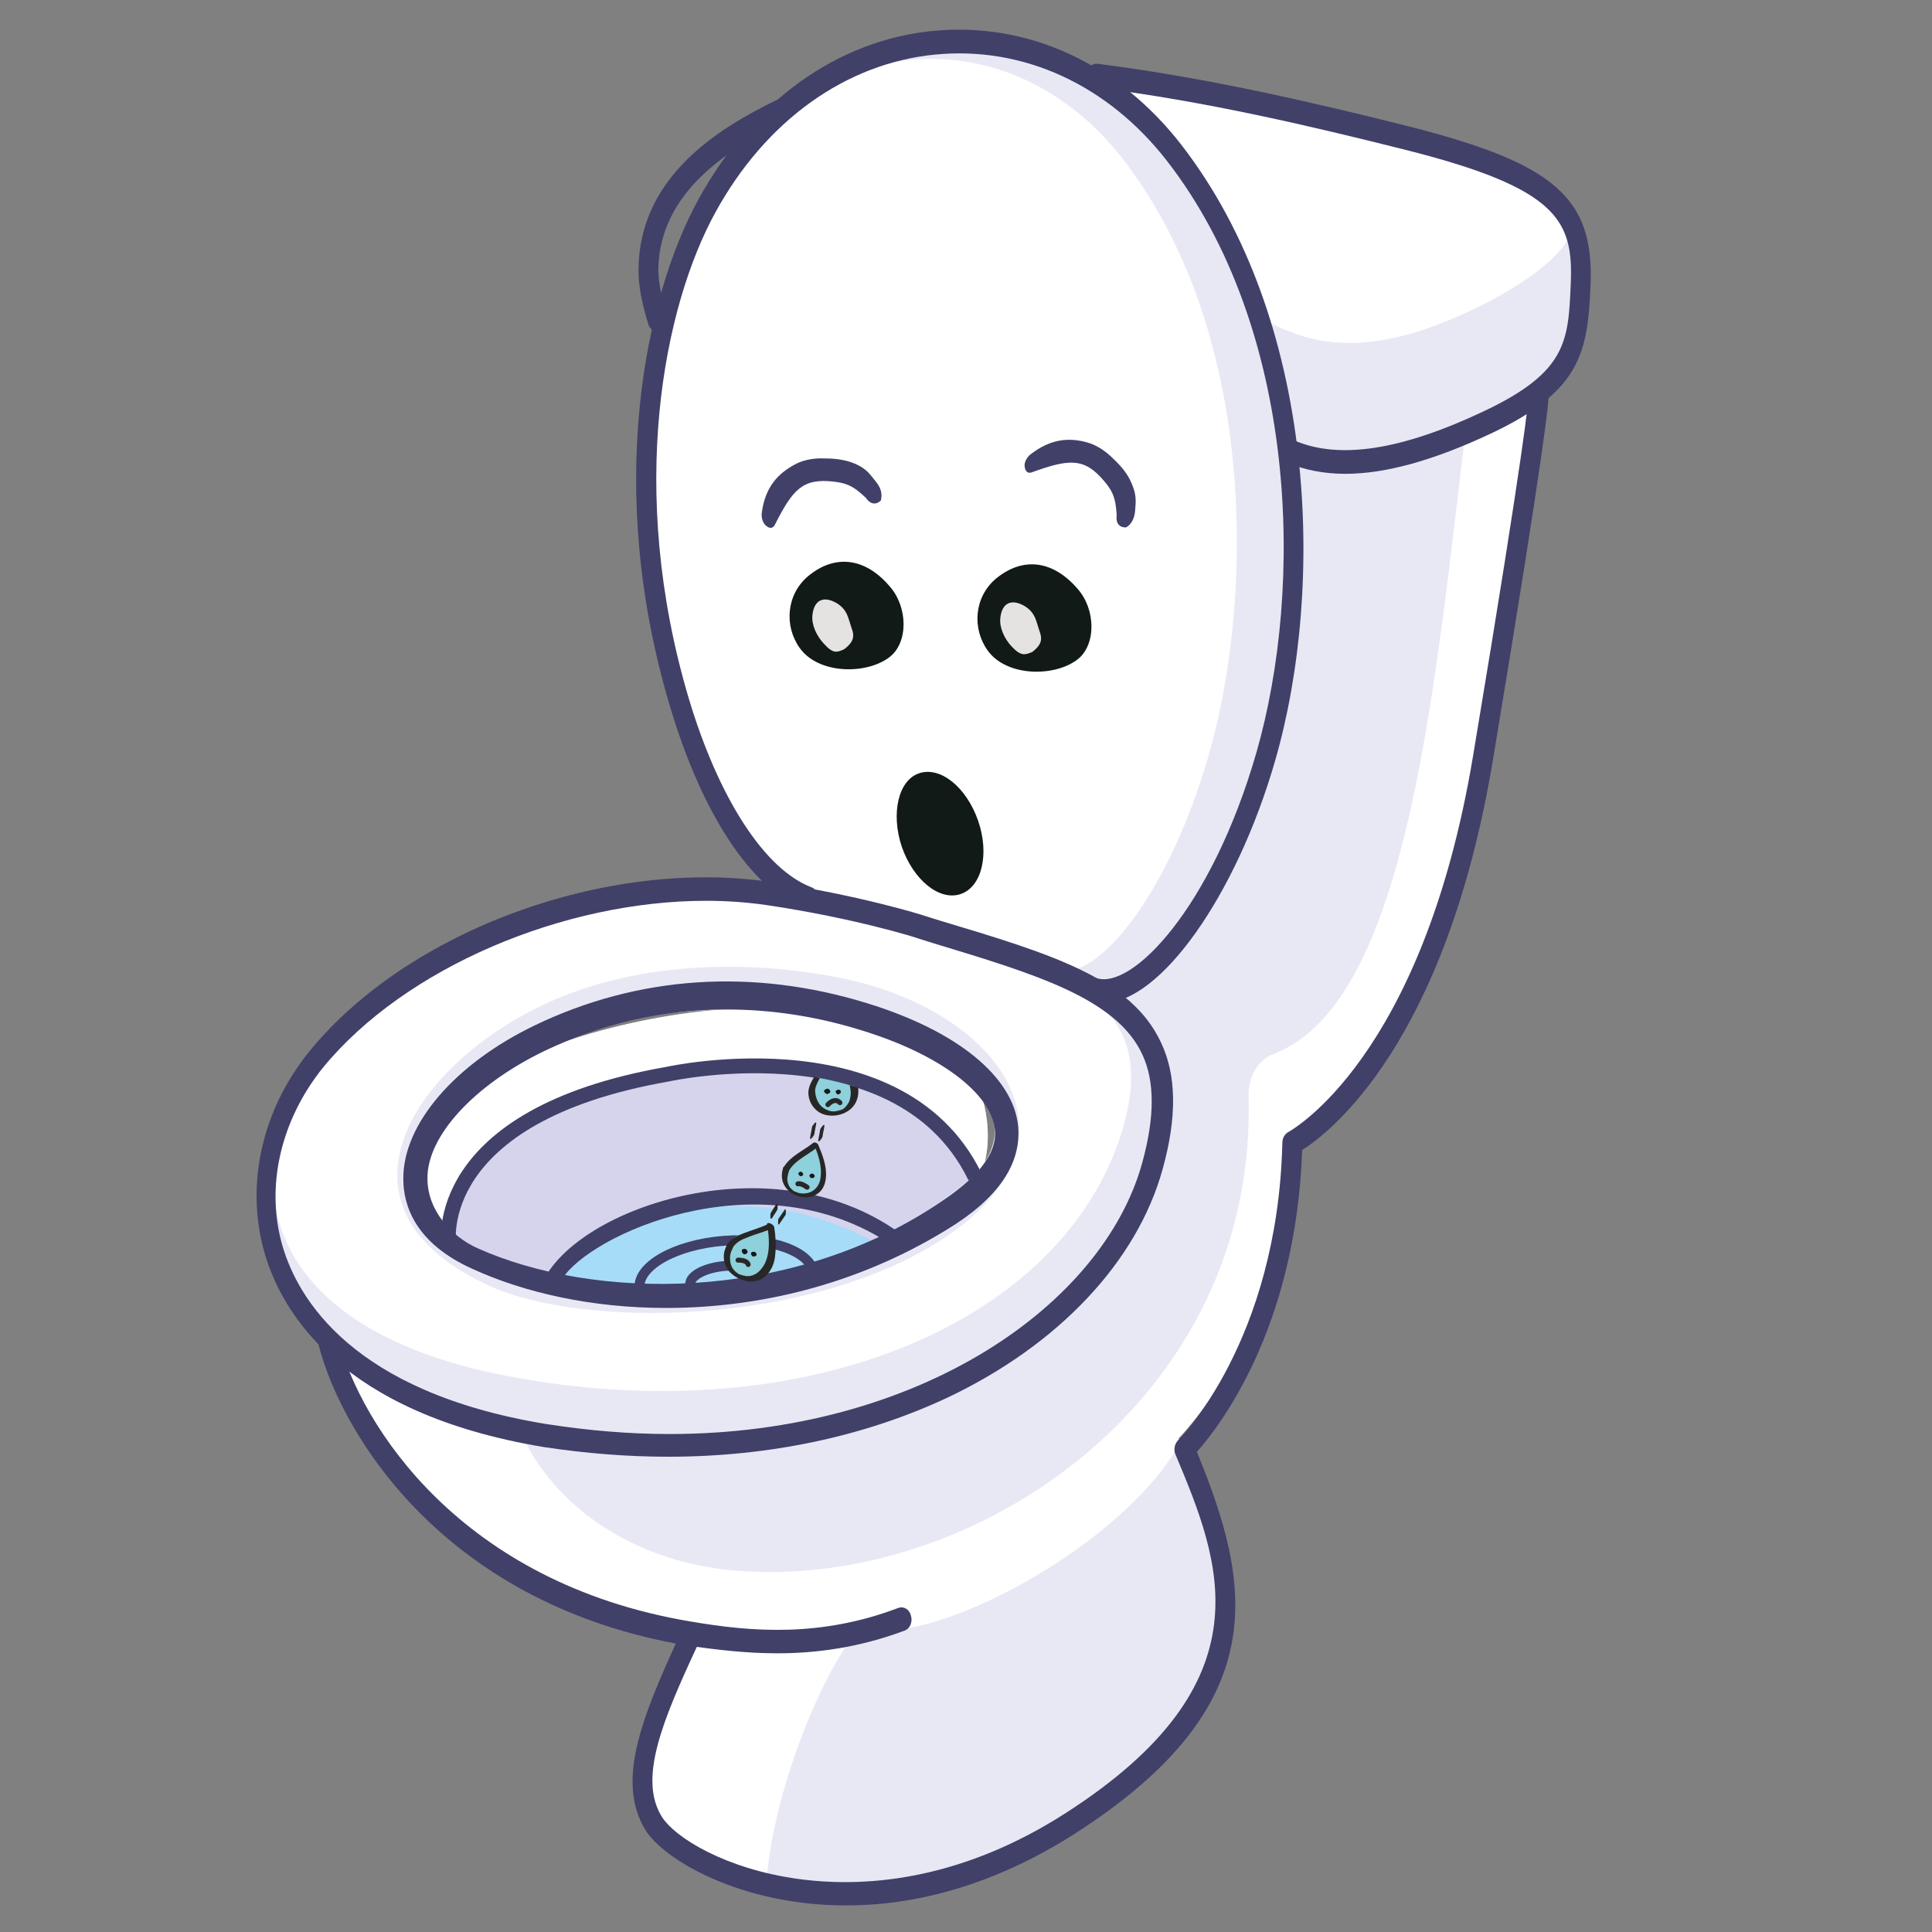 <?xml version="1.0" encoding="utf-8"?>
<!-- Generator: Adobe Illustrator 24.3.0, SVG Export Plug-In . SVG Version: 6.00 Build 0)  -->
<svg version="1.1" id="Layer_1" xmlns="http://www.w3.org/2000/svg" xmlns:xlink="http://www.w3.org/1999/xlink" x="0px" y="0px"
	 width="400px" height="400px" viewBox="0 0 400 400" style="enable-background:new 0 0 400 400;" xml:space="preserve">
<rect x="0" y="0" width="400" height="400" fill="#808080" stroke="none"/>
<style type="text/css">
	.st0{fill:#D5D4EC;}
	.st1{clip-path:url(#SVGID_2_);fill:#FFFFFF;}
	.st2{clip-path:url(#SVGID_2_);fill:none;stroke:#404069;stroke-width:3.068;stroke-miterlimit:10;}
	.st3{fill:#A7DCF8;}
	.st4{clip-path:url(#SVGID_4_);fill:none;stroke:#404069;stroke-width:2.046;stroke-miterlimit:10;}
	.st5{fill:#FFFFFF;}
	.st6{fill:#E8E8F5;}
	.st7{fill:#404069;}
	.st8{fill:#121A17;}
	.st9{fill:#E5E2E2;}
	.st10{clip-path:url(#SVGID_6_);fill:#282727;}
	.st11{clip-path:url(#SVGID_6_);fill:#8ED0DB;}
	.st12{clip-path:url(#SVGID_6_);fill:#111A16;}
	.st13{clip-path:url(#SVGID_6_);fill:none;stroke:#282727;stroke-width:1.023;stroke-linecap:round;stroke-miterlimit:10;}
</style>
<g>
	<path class="st0" d="M97.6,223.8c23.9-12.4,58.5-20.3,92.2-11.5c15,3.9,21.4,31.4,5.3,40.1c-30.4,18.9-62.8,20.1-95.3,9.3
		C84.4,256.6,82.9,231.4,97.6,223.8"/>
</g>
<g>
	<defs>
		<path id="SVGID_1_" d="M97.6,223.8c-14.7,7.6-13.2,32.8,2.2,37.9c32.5,10.8,64.9,9.6,95.3-9.3c16.1-8.8,9.7-36.2-5.3-40.1
			c-9.9-2.6-20-3.7-29.8-3.7C136.6,208.5,114.4,215,97.6,223.8"/>
	</defs>
	<clipPath id="SVGID_2_">
		<use xlink:href="#SVGID_1_"  style="overflow:visible;"/>
	</clipPath>
	<path class="st1" d="M92.9,257.4c0,0-3.9-26.4,45.3-35c0,0,51.1-11.4,65,24.3l7.2-16.9l-35.6-26.7l-27.8-1.2l-21,2.6l-13.6,3.3
		c0,0-21,10-21,10.4c0,0.4-10,15.5-10,15.5L80,245.1c0,0,5.5,11.2,6.2,11.9C87,257.6,92.8,257.5,92.9,257.4"/>
	<path class="st2" d="M92.9,257.4c0,0-3.9-26.4,45.3-35c0,0,51.1-11.4,65,24.3l7.2-16.9l-35.6-26.7l-27.8-1.2l-21,2.6l-13.6,3.3
		c0,0-21,10-21,10.4c0,0.4-10,15.5-10,15.5L80,245.1c0,0,5.5,11.2,6.2,11.9C87,257.6,92.8,257.5,92.9,257.4z"/>
</g>
<g>
	<path class="st3" d="M114.3,266.6c12-16.3,42.9-24.4,69.7-7.7C162.8,277.1,117.7,276.3,114.3,266.6"/>
</g>
<g>
	<defs>
		<path id="SVGID_3_" d="M114.3,266.6c3.4,9.7,48.6,10.5,69.7-7.7c-10.4-6.5-21.3-9.2-31.6-9.2C136.1,249.6,121.6,256.5,114.3,266.6
			"/>
	</defs>
	<clipPath id="SVGID_4_">
		<use xlink:href="#SVGID_3_"  style="overflow:visible;"/>
	</clipPath>
	<path class="st4" d="M151.1,273.6c10-0.8,17.8-5.2,17.4-9.8c-0.4-4.6-8.7-7.7-18.7-6.9c-10,0.8-17.8,5.2-17.4,9.8
		C132.8,271.3,141.1,274.4,151.1,273.6z"/>
	<path class="st4" d="M150.7,268.5c4.1-0.3,7.4-2,7.3-3.8c-0.1-1.8-3.6-2.9-7.8-2.6c-4.1,0.3-7.4,2-7.3,3.8
		C143.1,267.6,146.6,268.8,150.7,268.5z"/>
</g>
<g>
	<path class="st5" d="M318.5,82.5l-68.3,6.1l-30.5,100l-7.3,50.6l-61.9,43.4l-83.6-5.1c4.9,18.8,24.9,54.5,75.7,60.5
		c0.3,0,0.6,0.1,0.9,0.1l-1.1,1.4c-7.5,16.3-12.7,28.8-7.1,37.8c5.6,9.1,43.2,27.7,86.3,0c42.8-27.5,32.6-55.1,22.4-79.5
		c0,0,23-22.9,23.6-61.4c0,0,28.7-14.7,39.5-79.8C318.7,87.1,318.5,82.5,318.5,82.5"/>
	<path class="st6" d="M304.2,83l-54.1,5.7L220,229.5l-69.5,53.2l-45.7-7.2c-3.6,23.2,16,47.1,47.7,49.7c49.2,4,107.9-35.4,106-98.3
		c-0.1-4,2-7.5,5.2-8.7C292.3,207.3,297.2,139.2,304.2,83"/>
	<path class="st6" d="M175.2,340.8c-7.3,10.8-15.6,33.1-16.5,49.3c16.1,3.8,38.6,3,62.9-12.6c42.1-27,33.3-55.8,23.3-79.9
		c-9.3,18.5-40.4,37.2-58.2,39.7C179.8,338.3,180.7,335.5,175.2,340.8"/>
	<path class="st6" d="M267.3,93.5c7.6,3.3,19.5,4,40.8-6.1c18-8.5,18.6-16.1,19.2-28.4c0.7-15.4-4.2-22.4-35.9-30.4
		c-19.9-5-41.9-10.2-64.4-12.9L267.3,93.5z"/>
	<path class="st5" d="M262.7,66.8c5.5,2.4,15.4,7.9,35,0.4c15.3-5.9,27.2-14.6,27.4-19.6c0.5-11.2-15.7-14.8-38.7-20.6
		C272,23.2,234.1,15,217.8,13L262.7,66.8z"/>
	<path class="st6" d="M226.5,204.8c9.3,3.2,26.5-16.4,35.6-48.1c9.1-31.7,10.5-87.1-19-125c-25.8-33.4-73.5-31.2-96.8,10.9
		c-26.8,48.6-6.1,132.9,21,143.4L226.5,204.8z"/>
	<path class="st5" d="M218.4,200.8c8.5,3,23.9-15.6,32.3-46.1c8.4-30.5,9.8-83.9-17.1-120.3C210,2.2,166.3,4.4,145,45.1
		c-24.6,46.9-5.5,128.1,19.3,137.9L218.4,200.8z"/>
	<path class="st6" d="M177,212.1c-16.7-5.1-47.7-3.9-64.4,4.1c-19,9.1-35.3,27.5-19.5,38.9c15.5,11.2,63.4,28.5,105.9-9
		C217.1,230.3,196.4,218.1,177,212.1 M238.6,241.4c-10.2,37.1-62.9,66.1-125.9,55.7c-60.8-10-67.9-52.6-47.2-77.9
		c20.7-25.3,61.8-38.9,93.5-34.2c18.6,2.8,31.6,6.9,31.6,6.9C225.2,202.4,247.8,208,238.6,241.4"/>
	<path class="st5" d="M173.7,202.4c-18.8-3.7-42.8-3.6-62.6,6.3c-27.1,13.6-43.9,42.1-9.6,57.6c19.6,8.8,65.1,8,92.3-8.9
		C227.2,236.7,207.2,209,173.7,202.4 M232.3,234.2c-12,39.3-64.9,62.4-126.7,50.8c-57.7-10.8-56.5-48.3-37.1-69.6
		c19.4-21.3,57.5-35,87.7-30.5c17.7,2.6,30.1,6.4,30.1,6.4C219.1,200.7,240.9,205.9,232.3,234.2"/>
	<path class="st7" d="M190.8,191.9L190.8,191.9L190.8,191.9z M146.2,186.5c4.3,0,8.5,0.3,12.6,0.9c18.2,2.7,31.2,6.8,31.3,6.9
		c0,0,0,0,0,0l3.2,1c21.1,6.4,37.8,11.4,43.2,23c2.6,5.6,2.6,12.9,0,22.4c-8.1,29.5-46.3,56.2-97.9,56.2c-8.2,0-16.8-0.7-25.7-2.1
		c-39.9-6.6-51.2-25.9-54.4-36.8c-3.6-12.3-0.4-26.1,8.4-37C83.9,200.3,116.7,186.5,146.2,186.5 M138.4,301.6
		c20.8,0,40.7-4.2,57.9-12.3c22.9-10.9,39.1-28.1,44.4-47.2c3-10.8,2.9-19.4-0.3-26.2c-6.2-13.4-22.8-18.4-45.8-25.3l-3.2-1
		c-0.5-0.2-13.7-4.3-31.9-7c-33.9-5-74.9,10-95.3,34.9c-10,12.2-13.5,27.9-9.4,42c3.5,12,15.6,33.1,57.8,40.1
		C121.2,300.9,129.8,301.6,138.4,301.6"/>
	<path class="st7" d="M178.9,210.5L178.9,210.5L178.9,210.5z M150.4,209c9.2,0,18.6,1.4,27.9,4.3c16.1,4.9,26.9,13,27.7,20.6
		c0.6,6.4-6.4,11.8-12.2,15.6c-30.8,20.3-71,19.7-95,8.9c-5.1-2.3-10.3-7.6-10.3-14.4c-0.1-8.8,9.7-19.4,24.2-26.4
		C124.6,211.9,137.3,209,150.4,209 M137.9,270.8c18.7,0,39.2-4.6,58.1-16.2c10.6-6.4,15.5-13.6,14.8-21.4
		c-1-10.3-12.7-19.8-31.3-25.5c-23.7-7.3-47.4-5.7-68.8,4.6c-16.6,8-27.3,20.5-27.2,31.8c0,5.5,2.5,13.3,14.3,18.6
		C108.7,267.7,122.7,270.8,137.9,270.8"/>
	<path class="st7" d="M115.4,267.2c0.6,0,0.7-1.8,1-2.4c5.5-9,39.8-24.9,66.9-7.9c0.9,0.5,1.6,1.8,2.1,0.8c0.5-1,2.9-0.9,2.1-1.5
		c-26.5-20.5-68.5-6.3-75.3,9.6c-0.6,1,0.7,0.8,1.5,1.5C113.9,267.5,115,267.2,115.4,267.2"/>
	<path class="st7" d="M228.6,207.6c11.5,0,27.3-22,35.4-50.1c10.4-36,8.7-91.2-19.4-127.5c-13.1-16.9-31.8-25.5-51.4-23.6
		c-19.8,1.9-37.5,14.6-48.6,34.9c-11.1,20.2-19.4,59.8-5.9,104.9c6.7,22.5,16.9,37.9,28,42.2c1.1,0.4,2.3-0.3,2.6-1.6
		c0.4-1.3-0.2-2.7-1.3-3.1c-9.7-3.7-19.2-18.4-25.4-39.1c-12.9-43.4-5.1-81.3,5.5-100.6c10.4-19,27-30.9,45.5-32.7
		c18.3-1.8,35.8,6.3,48,22c27,34.8,28.5,87.9,18.5,122.6c-9.3,32.2-25.8,49.1-33.1,46.6c-1.1-0.4-2.2,0.4-2.6,1.7
		c-0.3,1.3,0.3,2.7,1.4,3C226.8,207.5,227.7,207.6,228.6,207.6"/>
	<path class="st7" d="M160.9,342.3c8.2,0,17-1.2,26.4-4.7c1.1-0.4,1.7-1.8,1.3-3.1c-0.3-1.3-1.5-2-2.6-1.6
		c-16.1,6.1-30.3,5-43.1,2.8c-47.6-8-68.2-40.6-72.9-58.6c-0.3-1.3-1.5-2-2.6-1.6c-1.1,0.4-1.7,1.8-1.4,3.1
		c5,19.1,26.6,53.8,76.3,62.1C148,341.5,154.2,342.3,160.9,342.3"/>
	<path class="st7" d="M175.2,394.5c13.9,0,30.2-3.9,47.4-14.9c41.6-26.7,36.4-51.7,25.2-79c4.6-5.2,20.5-25.5,21.8-62.5
		c5.7-3.6,29.7-22,39.5-80.8c11.3-68,11.5-74.4,11.5-74.9c-0.1-1.4-1-2.4-2.2-2.3c-1.1,0.1-2,1.2-2,2.6c0,0.1-0.3,7.2-11.4,73.7
		c-10.5,63.1-38,77.8-38.3,78c-0.7,0.4-1.2,1.2-1.2,2.2c-1,41.2-21.4,61.4-21.6,61.6c-0.7,0.7-1,2-0.5,3c9.2,22,19.6,47-22.8,74.2
		c-41.4,26.6-78.1,9.5-83.6,0.7c-4.8-7.8,0-19.5,7.3-35.2c0.6-1.2,0.2-2.7-0.8-3.3c-1-0.6-2.3-0.2-2.8,1c-8,17.3-13.2,30.4-7,40.4
		C137.5,385,153.3,394.5,175.2,394.5"/>
	<path class="st7" d="M136.1,68.6c0.2,0,0.5-0.1,0.7-0.2c1.1-0.5,1.6-1.9,1.2-3.2c0-0.1-1.7-5.4-1.7-9.4
		c0.2-16.1,14.8-25.1,25.9-30.5c1.1-0.5,1.6-1.9,1.1-3.2c-0.4-1.3-1.7-1.8-2.7-1.3c-12.1,5.9-28.2,15.9-28.4,34.9
		c-0.1,5,1.9,11,2,11.3C134.4,68,135.2,68.6,136.1,68.6"/>
	<path class="st7" d="M278.5,98.1c8.4,0,18.4-2.8,30.3-8.4c18.6-8.8,19.9-16.9,20.5-30.5c0.8-18.2-7.3-25.3-37.5-33
		c-19.1-4.8-41.7-10.1-64.6-13c-1.1-0.1-2.2,0.8-2.3,2.2c-0.1,1.3,0.7,2.6,1.8,2.7c22.7,2.8,45.1,8.1,64.2,12.9
		c31.8,8,34.9,14.7,34.3,27.9c-0.5,11.7-0.8,18.1-17.9,26.2c-17.1,8.1-30,10.1-39.3,6.1c-1.1-0.5-2.3,0.2-2.7,1.5
		c-0.4,1.3,0.2,2.7,1.2,3.1C270.1,97.3,274.1,98.1,278.5,98.1"/>
	<path class="st8" d="M167.3,119.3c-4.5,3.8-5,10.3-1.7,14.9c3.9,5.4,13.7,5.5,18.5,1.9c4-3,3.9-10.4,0.1-14.7
		C179.1,115.4,172.8,114.7,167.3,119.3"/>
	<path class="st9" d="M174.8,134.4c2.1-1.6,2.1-2.8,1.5-4.4c-0.7-2-0.8-3.8-3.2-5.2c-2.7-1.5-4.6-0.5-4.9,2.6
		c-0.2,1.9,0.8,4.2,2.4,5.9C172.5,135.4,173.3,135.1,174.8,134.4"/>
	<path class="st8" d="M206.2,119.8c-4.5,3.8-5,10.3-1.7,14.9c3.9,5.4,13.7,5.5,18.5,1.9c4-3,3.9-10.4,0.1-14.7
		C218,116,211.8,115.2,206.2,119.8"/>
	<path class="st9" d="M213.7,135c2.1-1.6,2.1-2.8,1.5-4.4c-0.7-2-0.8-3.8-3.2-5.2c-2.7-1.5-4.6-0.5-4.9,2.6
		c-0.2,1.9,0.8,4.2,2.4,5.9C211.4,135.9,212.2,135.6,213.7,135"/>
	<path class="st8" d="M186.7,175.3c2.4,6.9,7.8,11.3,12.2,9.8c4.4-1.5,6-8.3,3.6-15.2c-2.4-6.9-7.8-11.3-12.2-9.8
		C186,161.5,184.4,168.4,186.7,175.3"/>
	<path class="st7" d="M235,105.9c0.2-2.2,0.3-3.5-0.7-5.8c-1-2.4-2.6-4-4.3-5.6c-1.4-1.3-3.1-2.4-4.9-2.9c-3.6-1-7.5-0.9-11.9,2.6
		c0,0-1.4,1.2-1,2.7c0,0,0.2,1.3,1.4,0.9c7.7-2.8,10.9-3.1,15,1.8c1.5,1.8,2.4,3.1,2.6,7.1c0,0-0.5,2.5,1.9,2.5
		C233.1,109.2,234.7,108.6,235,105.9"/>
	<path class="st7" d="M181.4,99.8C180,98,179.3,97,177,96c-2.4-1-4.7-1.1-7-1.1c-1.9,0-3.9,0.4-5.5,1.3c-3.3,1.8-6.1,4.5-6.8,10.1
		c0,0-0.2,1.8,1.1,2.7c0,0,1,0.8,1.6-0.3c3.7-7.3,5.7-9.7,12.1-9c2.4,0.3,3.9,0.6,6.8,3.4c0,0,1.3,2.2,3.1,0.5
		C182.3,103.5,183.1,101.9,181.4,99.8"/>
</g>
<g>
	<defs>
		<path id="SVGID_5_" d="M138.2,222.4c-49.2,8.6-45.3,35-45.3,35c-0.1,0.1,20.3,12.1,51.3,10.1c42.3-4.3,57-24.4,57-24.4
			c-10.2-18.4-34.1-21.5-49.4-21.5C143.8,221.5,138.2,222.4,138.2,222.4"/>
	</defs>
	<clipPath id="SVGID_6_">
		<use xlink:href="#SVGID_5_"  style="overflow:visible;"/>
	</clipPath>
	<path class="st10" d="M171.8,217.1c0-0.6-0.1-1.2-0.1-1.9c0-0.1-0.1-0.3-0.2-0.5c-0.1-0.1-0.2-0.3-0.3-0.4
		c-0.1-0.1-0.2-0.1-0.3-0.1c-0.1,0-0.1,0.2-0.1,0.3c0,0.6,0.1,1.2,0.1,1.9c0,0.1,0.1,0.3,0.2,0.5c0.1,0.1,0.2,0.3,0.3,0.4
		c0.1,0.1,0.2,0.1,0.3,0.1C171.9,217.3,171.8,217.2,171.8,217.1"/>
	<path class="st10" d="M174.2,217.3c0-0.8,0-1.6-0.1-2.4c0-0.1-0.1-0.3-0.1-0.4c-0.1-0.2-0.2-0.3-0.3-0.5c-0.1-0.1-0.1-0.2-0.2-0.2
		c-0.1,0-0.1,0-0.1,0.1c0,0.8,0,1.6,0.1,2.4c0,0.1,0.1,0.3,0.1,0.4c0.1,0.2,0.2,0.3,0.3,0.5c0.1,0.1,0.1,0.2,0.2,0.2
		C174.2,217.4,174.2,217.4,174.2,217.3"/>
	<path class="st11" d="M172.9,218.3c11.5,12.9-5.4,16.3-4.9,7.4C168.7,222.8,171.3,221,172.9,218.3"/>
	<path class="st10" d="M172.2,218.5c1.8,2.1,3.6,4.5,3.9,7.2c0.1,0.8,0,1.6-0.3,2.4c-0.3,0.6-0.7,1.1-1.2,1.5
		c-0.1,0-0.1,0.1-0.2,0.1c-0.1,0.1,0.1-0.1,0,0c0,0-0.1,0-0.1,0c-0.2,0.1-0.3,0.2-0.5,0.2c0.2-0.1-0.1,0-0.1,0
		c-0.1,0-0.2,0.1-0.3,0.1c-0.2,0.1,0.1,0-0.1,0c-0.1,0-0.2,0-0.3,0.1c-0.1,0-0.3,0-0.1,0c-0.1,0-0.2,0-0.2,0s-0.2,0-0.2,0
		c0,0-0.2,0,0,0c0,0-0.1,0-0.1,0c-0.2,0-0.3,0-0.5-0.1c-0.1,0,0.1,0,0,0c0,0-0.1,0-0.1,0c-0.1,0-0.2,0-0.3-0.1
		c-0.6-0.2-1.1-0.5-1.6-1c-0.5-0.6-0.8-1.2-1-2c-0.1-0.5-0.2-1.1-0.1-1.5c0.2-0.9,0.7-1.8,1.2-2.6c1.1-1.6,2.6-3,3.6-4.7
		c0.3-0.6-1.1-0.5-1.3-0.1c-1,1.6-2.3,2.9-3.4,4.5c-0.5,0.7-1,1.5-1.3,2.4c-0.2,0.6-0.3,1.2-0.2,1.9c0.2,1.6,1.2,3.1,2.8,3.8
		c1.5,0.6,3.4,0.5,4.9-0.3c1.6-0.8,2.5-2.3,2.6-4c0.1-1.2-0.3-2.5-0.8-3.6c-0.8-1.7-2-3.3-3.2-4.7
		C173.2,217.7,171.9,218.1,172.2,218.5"/>
	<path class="st12" d="M171.9,226c0,0.3-0.4,0.5-0.7,0.5c-0.2,0-0.6-0.4-0.6-0.6c0-0.2,0.4-0.5,0.7-0.5
		C171.6,225.4,171.9,225.7,171.9,226"/>
	<path class="st12" d="M174.1,226.1c0,0.2-0.4,0.5-0.6,0.5c-0.2,0-0.5-0.4-0.5-0.6c0-0.2,0.4-0.4,0.6-0.4
		C173.9,225.6,174.1,225.8,174.1,226.1"/>
	<path class="st13" d="M171.4,228.7c0,0,1.4-1.6,2.5-0.4"/>
	<path class="st10" d="M159.9,252.1c0.3-0.5,0.7-1,1-1.6c0.1-0.1,0.1-0.3,0.1-0.5c0-0.2,0-0.3,0-0.5c0-0.1-0.1-0.2-0.2-0.2
		c-0.1,0-0.2,0.1-0.2,0.2c-0.3,0.5-0.7,1-1,1.6c-0.1,0.1-0.1,0.3-0.1,0.5c0,0.2,0,0.3,0,0.5c0,0.1,0.1,0.2,0.2,0.2
		C159.8,252.3,159.9,252.2,159.9,252.1"/>
	<path class="st10" d="M161.3,253.5c0.4-0.6,0.9-1.3,1.3-1.9c0.1-0.1,0.1-0.3,0.1-0.4c0-0.2,0-0.4,0-0.5c0-0.1,0-0.3-0.1-0.3
		c-0.1-0.1-0.1,0-0.1,0c-0.4,0.6-0.9,1.3-1.3,1.9c-0.1,0.1-0.1,0.3-0.1,0.4c0,0.2,0,0.4,0,0.5c0,0.1,0,0.3,0.1,0.3
		C161.2,253.6,161.2,253.6,161.3,253.5"/>
	<path class="st11" d="M159.7,253.6c1.7,17.2-14,10-8.3,3.2C153.6,254.8,156.8,254.8,159.7,253.6"/>
	<path class="st10" d="M158.8,253.5c0.5,2.7,0.7,5.8-0.5,8.2c-0.4,0.7-0.9,1.4-1.6,1.9c-0.6,0.4-1.2,0.6-1.8,0.6c-0.1,0-0.2,0-0.2,0
		c-0.2,0,0.1,0,0,0c0,0-0.1,0-0.1,0c-0.2,0-0.3,0-0.5-0.1c0.2,0-0.1,0-0.1,0c-0.1,0-0.2,0-0.3-0.1c-0.2-0.1,0.1,0-0.1,0
		c-0.1,0-0.2-0.1-0.3-0.1c0,0-0.3-0.1-0.1,0c-0.1,0-0.1-0.1-0.2-0.1c-0.1,0-0.1-0.1-0.2-0.1c0,0-0.2-0.1,0,0c0,0-0.1-0.1-0.1-0.1
		c-0.1-0.1-0.3-0.2-0.4-0.3c-0.1-0.1,0.1,0.1,0,0c0,0-0.1-0.1-0.1-0.1c-0.1-0.1-0.1-0.1-0.2-0.2c-0.4-0.4-0.7-1.1-0.8-1.7
		c-0.1-0.8-0.1-1.5,0.2-2.2c0.2-0.5,0.4-1,0.7-1.3c0.6-0.7,1.5-1.2,2.4-1.5c1.8-0.8,3.8-1.2,5.6-2.1c0.6-0.3-0.6-1-1-0.8
		c-1.7,0.8-3.5,1.3-5.3,2c-0.8,0.3-1.7,0.8-2.4,1.3c-0.5,0.4-0.9,0.9-1.1,1.5c-0.7,1.5-0.6,3.2,0.4,4.7c1,1.3,2.6,2.2,4.3,2.4
		c1.8,0.2,3.3-0.6,4.3-2c0.7-1,1.1-2.2,1.2-3.5c0.2-1.9,0.1-3.8-0.2-5.7C160.1,253.3,158.7,252.9,158.8,253.5"/>
	<path class="st12" d="M154.7,259.4c-0.1,0.2-0.5,0.4-0.8,0.2c-0.2-0.1-0.4-0.6-0.3-0.8c0.1-0.2,0.5-0.3,0.8-0.2
		C154.7,258.8,154.9,259.1,154.7,259.4"/>
	<path class="st12" d="M156.6,259.9c-0.1,0.2-0.5,0.3-0.8,0.2c-0.2-0.1-0.4-0.6-0.3-0.7c0.1-0.2,0.5-0.3,0.8-0.2
		C156.6,259.4,156.7,259.7,156.6,259.9"/>
	<path class="st13" d="M152.8,260.9c0,0,1.8-0.1,2.1,0.9"/>
	<path class="st11" d="M163,242.7c-1.7,7.7,13.7,7.1,5.3-5.9C166.4,239,164,240.2,163,242.7"/>
	<path class="st10" d="M163.4,242.3c-0.2,0.6-0.4,1.3-0.4,1.9c0,0.5,0.2,1,0.4,1.4c0,0,0.1,0.1,0.1,0.1c0,0.1,0,0,0,0.1
		c0.1,0.1,0.2,0.2,0.3,0.3c0.1,0.1-0.1-0.1,0,0c0,0,0,0,0.1,0.1c0,0,0.1,0.1,0.1,0.1c0,0,0.2,0.1,0.1,0.1c-0.1-0.1,0.1,0.1,0.1,0.1
		c0.1,0,0.1,0.1,0.2,0.1c0.1,0.1-0.1-0.1,0,0c0.1,0.1,0.2,0.1,0.4,0.2c0.1,0-0.1,0,0,0c0,0,0.1,0,0.1,0c0.1,0,0.1,0,0.2,0.1
		c0.1,0,0.1,0,0.2,0.1c0,0,0.2,0.1,0.1,0c1,0.2,2,0.1,2.8-0.4c1-0.6,1.6-1.7,1.7-2.9c0.3-2.3-0.5-4.7-1.4-6.8c0.3,0.1,0.7,0.3,1,0.4
		C167.4,239.1,164.7,240.1,163.4,242.3c-0.3,0.4-1.3-0.3-1.1-0.7c1.4-2.3,4.1-3.4,6.1-5c0.3-0.2,0.9,0.1,1,0.4
		c0.9,2.1,1.8,4.5,1.6,6.7c-0.1,1.4-0.6,2.7-1.8,3.5c-2,1.4-5.1,0.6-6.5-1.3c-1-1.3-1-2.9-0.5-4.3
		C162.4,241.3,163.5,242,163.4,242.3"/>
	<path class="st12" d="M165.9,242.6c-0.2-0.1-0.5,0.1-0.6,0.3c-0.1,0.2,0.2,0.5,0.4,0.6c0.2,0.1,0.5-0.1,0.6-0.3
		C166.3,242.9,166.1,242.7,165.9,242.6"/>
	<path class="st12" d="M168.3,243c-0.3-0.1-0.6,0.1-0.7,0.3c-0.1,0.2,0.2,0.6,0.4,0.6c0.3,0.1,0.6-0.1,0.7-0.4
		C168.7,243.4,168.5,243.1,168.3,243"/>
	<path class="st10" d="M169.4,236.2c0.1-0.8,0.3-1.5,0.4-2.3c0-0.1,0.1-0.3,0.2-0.4c0.1-0.1,0.2-0.3,0.3-0.4
		c0.1-0.1,0.2-0.2,0.3-0.2c0.1,0,0.1,0.1,0.1,0.1c-0.1,0.8-0.3,1.5-0.4,2.3c0,0.1-0.1,0.3-0.2,0.4c-0.1,0.1-0.2,0.3-0.3,0.4
		c-0.1,0.1-0.2,0.2-0.3,0.2C169.4,236.3,169.4,236.2,169.4,236.2"/>
	<path class="st10" d="M167.7,235.7c0.1-0.8,0.3-1.5,0.4-2.3c0-0.1,0.1-0.3,0.2-0.4c0.1-0.1,0.2-0.3,0.3-0.4
		c0.1-0.1,0.2-0.2,0.3-0.2c0.1,0,0.1,0.1,0.1,0.1c-0.1,0.8-0.3,1.5-0.4,2.3c0,0.1-0.1,0.3-0.2,0.4c-0.1,0.1-0.2,0.3-0.3,0.4
		c-0.1,0.1-0.2,0.2-0.3,0.2C167.7,235.8,167.7,235.7,167.7,235.7"/>
	<path class="st13" d="M167.1,245.8c0,0-1.2-0.9-1.9-0.7"/>
</g>
</svg>

